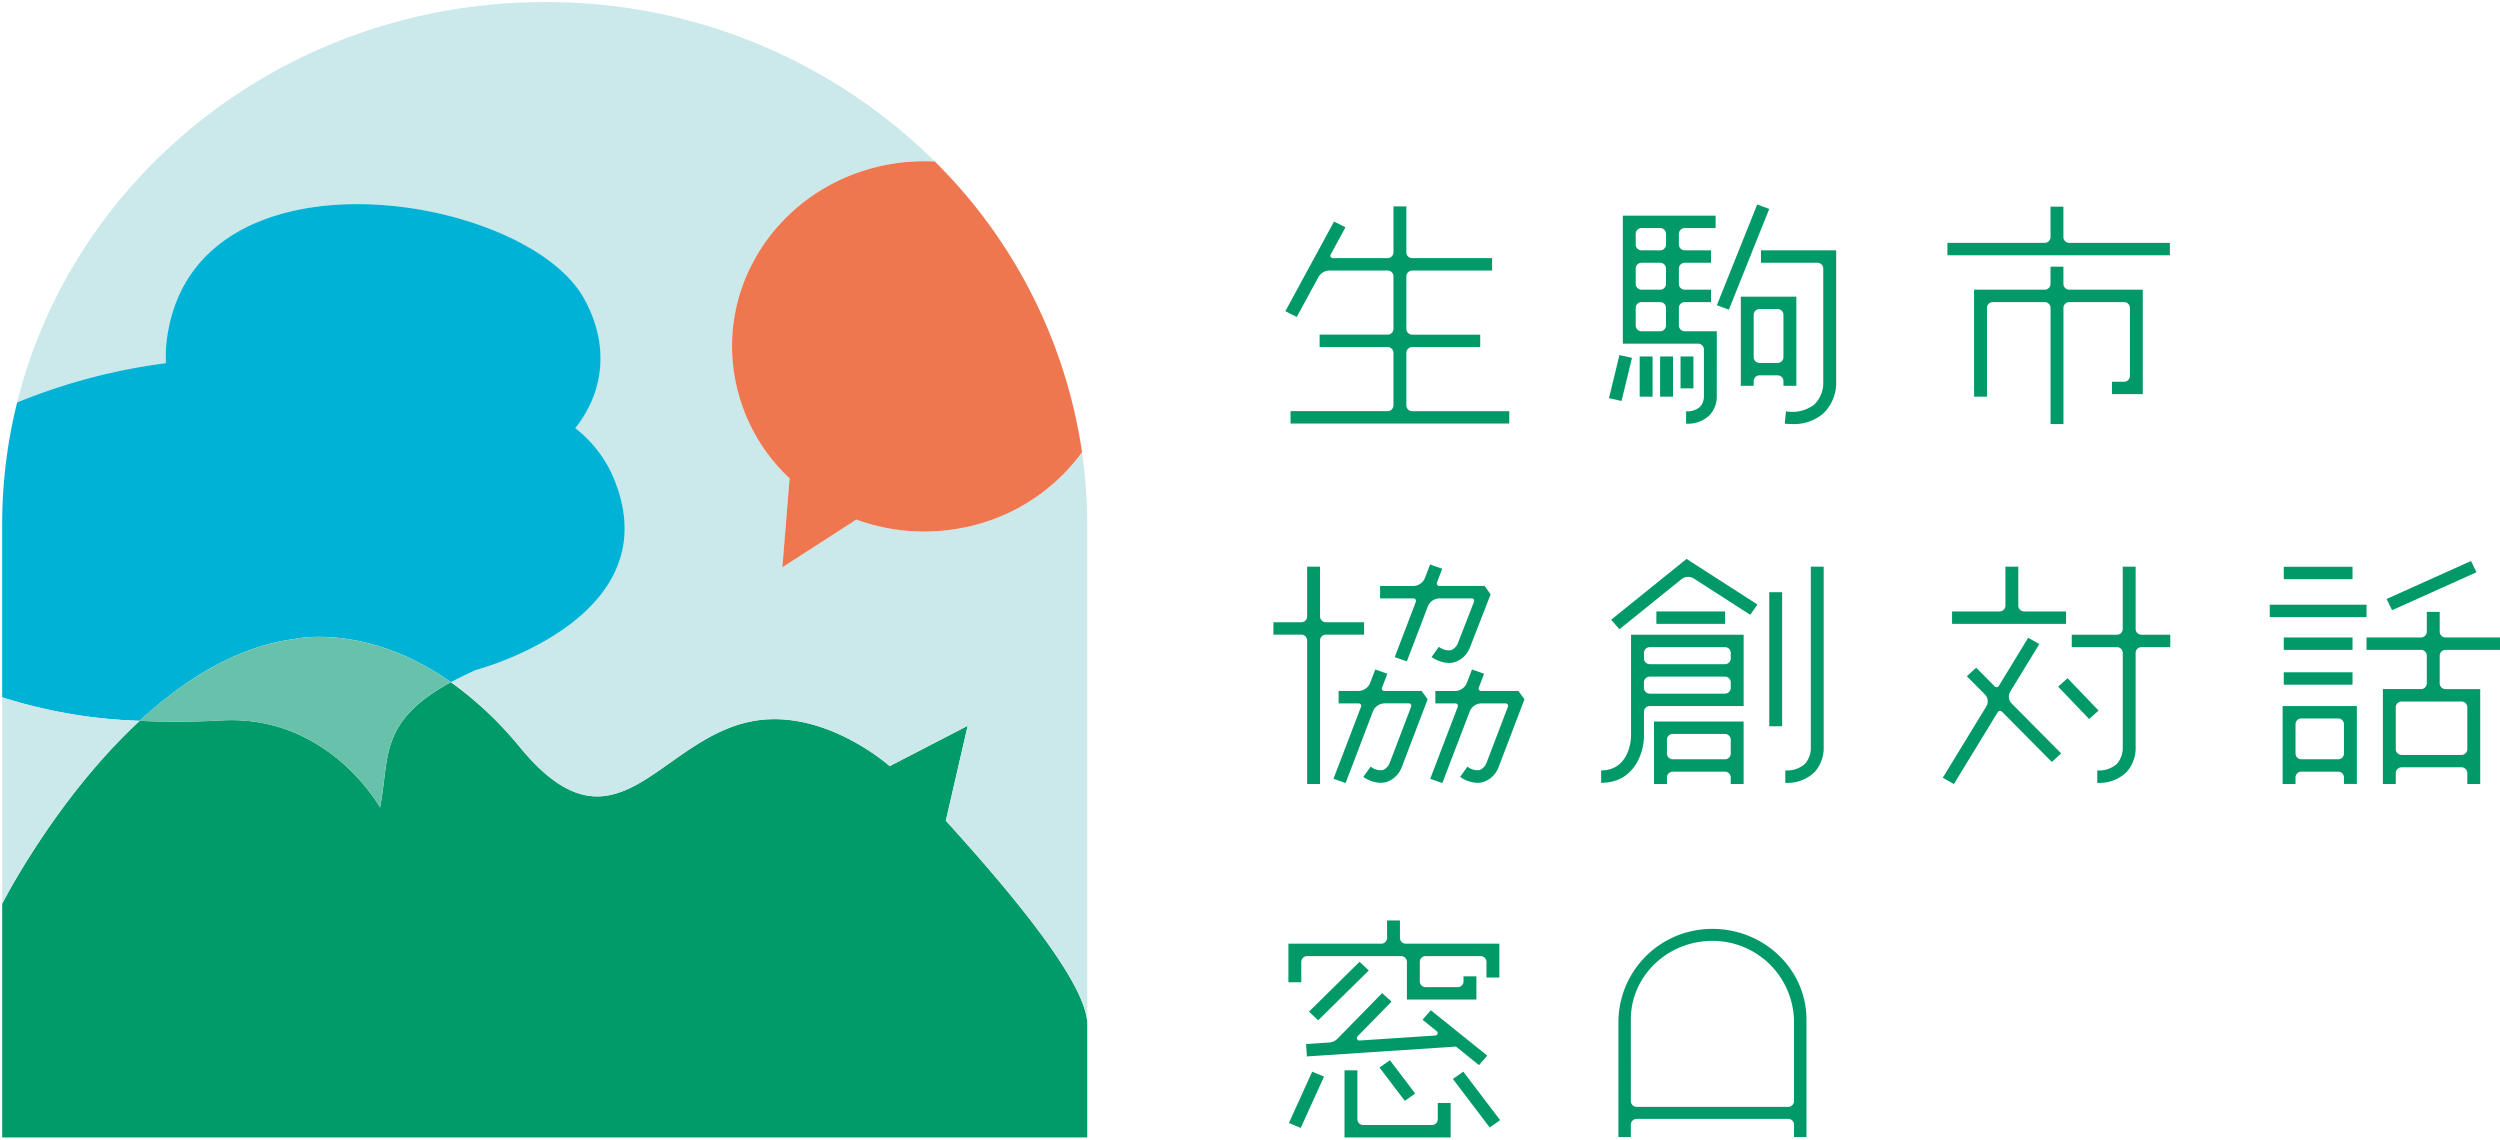 <svg id="グループ_6" data-name="グループ 6" xmlns="http://www.w3.org/2000/svg" xmlns:xlink="http://www.w3.org/1999/xlink" width="410.053" height="186.909" viewBox="0 0 410.053 186.909">
  <defs>
    <clipPath id="clip-path">
      <rect id="長方形_20" data-name="長方形 20" width="410.053" height="186.909" fill="none"/>
    </clipPath>
    <clipPath id="clip-path-2">
      <rect id="長方形_2" data-name="長方形 2" width="177.973" height="186.224" fill="none"/>
    </clipPath>
  </defs>
  <g id="グループ_5" data-name="グループ 5" clip-path="url(#clip-path)">
    <g id="グループ_4" data-name="グループ 4" transform="translate(0.357 0.342)">
      <g id="グループ_3" data-name="グループ 3" clip-path="url(#clip-path-2)">
        <g id="グループ_2" data-name="グループ 2">
          <g id="グループ_1" data-name="グループ 1" clip-path="url(#clip-path-2)">
            <path id="パス_1" data-name="パス 1" d="M178.22,136.343V155.06H.247V116.732S8.939,99.554,22.8,86.726a133.922,133.922,0,0,0,13.538-.071c17.458-.916,25.882,14.274,25.882,14.274,1.635-8.09-.367-14,11.633-20.54a59.07,59.07,0,0,1,11.343,10.7c16.53,20.012,23.317-3.527,40.483-4.6,10.828-.669,20.143,7.667,20.143,7.667l12.794-6.62-3.589,15.567c11.231,12.38,22.976,26.594,23.2,33.238" transform="translate(-0.247 31.163)" fill="#009b68"/>
            <path id="パス_2" data-name="パス 2" d="M177.464,85.945v81.808c-.22-6.644-11.964-20.858-23.2-33.239l3.589-15.567-12.794,6.62s-9.315-8.336-20.143-7.665c-17.166,1.069-23.953,24.608-40.483,4.6a59.1,59.1,0,0,0-11.343-10.7c1.221-.658,2.589-1.329,4.115-2.011,0,0,33.145-8.665,22.133-32.473a20.519,20.519,0,0,0-5.848-7.184c4.676-5.856,5.751-13.65,1.343-21.422-9.6-16.931-62.665-25.76-68.146,5.643a22.826,22.826,0,0,0-.343,5.115,97.45,97.45,0,0,0-24.4,6.442C11.309,28.251,46.505.246,88.478.246a90.368,90.368,0,0,1,63.959,26.125l-.025.022a32.558,32.558,0,0,0-7.508.483c-17.115,3.1-28.371,18.976-25.148,35.46a29.845,29.845,0,0,0,8.887,16.036l-1.185,14.579,12.136-7.83a32.36,32.36,0,0,0,16.981,1.434A31.527,31.527,0,0,0,176.609,74.07a82.939,82.939,0,0,1,.854,11.874" transform="translate(0.509 -0.246)" fill="#cbe8eb"/>
            <path id="パス_3" data-name="パス 3" d="M140.481,66.72a31.523,31.523,0,0,1-20.033,12.487,32.365,32.365,0,0,1-16.982-1.435L91.331,85.6l1.184-14.579a29.854,29.854,0,0,1-8.887-16.038C80.4,38.5,91.661,22.63,108.776,19.526a32.556,32.556,0,0,1,7.508-.482l.025-.024a84.232,84.232,0,0,1,24.173,47.7" transform="translate(36.637 7.104)" fill="#ee7750"/>
            <path id="パス_4" data-name="パス 4" d="M100.1,67.984c11.012,23.809-22.133,32.473-22.133,32.473-1.526.682-2.893,1.353-4.115,2.011C59.811,92.58,48.066,95.4,48.066,95.4c-9.485,1.282-18.081,6.76-25.271,13.4A82.627,82.627,0,0,1,.247,104.949V76.614A82.265,82.265,0,0,1,2.7,56.58a97.356,97.356,0,0,1,24.4-6.443,22.735,22.735,0,0,1,.341-5.115C32.928,13.618,86,22.447,95.593,39.379,100,47.15,98.926,54.944,94.251,60.8a20.535,20.535,0,0,1,5.848,7.184" transform="translate(-0.247 9.085)" fill="#00b3d6"/>
            <path id="パス_5" data-name="パス 5" d="M66.9,82.485c-12,6.536-10,12.451-11.635,20.541,0,0-8.423-15.191-25.881-14.274a134.347,134.347,0,0,1-13.54.071c7.19-6.644,15.786-12.122,25.271-13.4,0,0,11.745-2.821,25.784,7.067" transform="translate(6.7 29.069)" fill="#67c1ab"/>
            <path id="パス_6" data-name="パス 6" d="M22.8,86.029c-13.856,12.828-22.548,30-22.548,30V82.172A82.608,82.608,0,0,0,22.8,86.029" transform="translate(-0.247 31.862)" fill="#cbe8eb"/>
          </g>
        </g>
      </g>
    </g>
    <path id="パス_7" data-name="パス 7" d="M165.717,56.971v-8.64a.955.955,0,0,1,.973-.937h11.14V45.359h-11.14a.955.955,0,0,1-.973-.937v-8.64a.956.956,0,0,1,.973-.937h13.094V32.809H166.689a.955.955,0,0,1-.973-.937V24.324H163.6v7.548a.956.956,0,0,1-.973.937H153.68a.407.407,0,0,1-.374-.6l2.424-4.461-1.875-.942-7.988,14.708,1.873.942,3.542-6.523a2.127,2.127,0,0,1,1.873-1.093h9.474a.957.957,0,0,1,.973.937v8.64a.956.956,0,0,1-.973.937h-11.14v2.036h11.14a.956.956,0,0,1,.973.937v8.64a.956.956,0,0,1-.973.937H146.72v2.036H182.6V57.908h-15.91a.955.955,0,0,1-.973-.937" transform="translate(64.955 9.533)" fill="#009967"/>
    <path id="パス_8" data-name="パス 8" d="M199.583,44.374h-5.246a.956.956,0,0,1-.973-.937V40.53a.955.955,0,0,1,.973-.937h4.294V37.557h-4.294a.956.956,0,0,1-.973-.937V34.077a.955.955,0,0,1,.973-.937h4.294V31.1h-4.294a.955.955,0,0,1-.973-.937V28.384a.956.956,0,0,1,.973-.937h5.051V25.411h-15.22v21H196.5a.954.954,0,0,1,.971.935l0,7.608a2.591,2.591,0,0,1-.623,1.8,3.092,3.092,0,0,1-2.3.745v2.036a5.111,5.111,0,0,0,3.866-1.416,4.482,4.482,0,0,0,1.165-3.243Zm-9.306-6.818h-3.022a.955.955,0,0,1-.973-.937V34.077a.955.955,0,0,1,.973-.937h3.022a.955.955,0,0,1,.973.937V36.62a.956.956,0,0,1-.973.937m.973-9.173v1.783a.955.955,0,0,1-.973.937h-3.022a.955.955,0,0,1-.973-.937V28.384a.955.955,0,0,1,.973-.937h3.022a.956.956,0,0,1,.973.937m-3.995,11.209h3.022a.955.955,0,0,1,.973.937v2.908a.956.956,0,0,1-.973.937h-3.022a.956.956,0,0,1-.973-.937V40.53a.955.955,0,0,1,.973-.937" transform="translate(82.009 9.959)" fill="#009967"/>
    <rect id="長方形_3" data-name="長方形 3" width="2.114" height="5.231" transform="translate(275.642 58.47)" fill="#009967"/>
    <rect id="長方形_4" data-name="長方形 4" width="2.114" height="6.593" transform="translate(272.293 58.469)" fill="#009967"/>
    <rect id="長方形_5" data-name="長方形 5" width="2.114" height="6.593" transform="translate(268.943 58.469)" fill="#009967"/>
    <path id="パス_91" data-name="パス 91" d="M0,0,7.272.062l.017,2.111L.017,2.111Z" transform="translate(263.907 65.305) rotate(-76.847)" fill="#009967"/>
    <path id="パス_92" data-name="パス 92" d="M0,0,17.8.228l.026,2.1L.026,2.1Z" transform="translate(281.601 50.065) rotate(-68.905)" fill="#009967"/>
    <path id="パス_9" data-name="パス 9" d="M199.846,29.5v2.036h9.243a.956.956,0,0,1,.973.937V51.484a4.942,4.942,0,0,1-1.529,3.356,5.946,5.946,0,0,1-4.583,1.061l-.209,2.025q.635.061,1.228.061a7.356,7.356,0,0,0,5-1.649,6.925,6.925,0,0,0,2.211-4.849V29.5Z" transform="translate(88.991 11.562)" fill="#009967"/>
    <path id="パス_10" data-name="パス 10" d="M206.668,49.581V34.956h-9.111V49.581h2.114V48.8a.955.955,0,0,1,.973-.937h2.937a.955.955,0,0,1,.973.937v.781Zm-7-4.691V37.929a.954.954,0,0,1,.973-.935h2.937a.954.954,0,0,1,.973.935V44.89a.955.955,0,0,1-.973.937h-2.937a.955.955,0,0,1-.973-.937" transform="translate(87.972 13.7)" fill="#009967"/>
    <path id="パス_11" data-name="パス 11" d="M240.029,29.348V24.357h-2.114v4.991a.956.956,0,0,1-.973.937H221.007v2.036h36.485V30.285H241a.955.955,0,0,1-.973-.937" transform="translate(98.414 9.546)" fill="#009967"/>
    <path id="パス_12" data-name="パス 12" d="M238.683,31.426h-2.115v2.837a.956.956,0,0,1-.973.937H224.03V52.747h2.115V38.173a.956.956,0,0,1,.973-.937H235.6a.956.956,0,0,1,.973.937V57.238h2.115V38.173a.955.955,0,0,1,.973-.937h8.961a.955.955,0,0,1,.971.937V49.355a.954.954,0,0,1-.971.937h-1.974v2.036H251.7V35.2H239.655a.955.955,0,0,1-.973-.937Z" transform="translate(99.761 12.316)" fill="#009967"/>
    <path id="パス_13" data-name="パス 13" d="M159.386,77.928V75.891h-6.252a.956.956,0,0,1-.973-.937V66.773h-2.114v8.182a.956.956,0,0,1-.973.937h-4.559v2.036h4.559a.955.955,0,0,1,.973.937v23.557h2.114V78.865a.956.956,0,0,1,.973-.937Z" transform="translate(64.353 26.169)" fill="#009967"/>
    <path id="パス_14" data-name="パス 14" d="M159.022,81.707l1.984.7,3.438-9a2.114,2.114,0,0,1,1.984-1.333h5.2a.41.41,0,0,1,.4.551l-2.664,6.84a2.081,2.081,0,0,1-1.1,1.112,2.639,2.639,0,0,1-2-.565l-1.2,1.68a5.166,5.166,0,0,0,2.815.974,3.494,3.494,0,0,0,1.032-.153,4.068,4.068,0,0,0,2.425-2.334l3.411-8.765-.99-1.377h-7.42a.409.409,0,0,1-.4-.547l.87-2.274-1.984-.7-.838,2.192A2.113,2.113,0,0,1,162,70.045h-5.381v2.036h5.47a.41.41,0,0,1,.4.548Z" transform="translate(69.745 26.071)" fill="#009967"/>
    <path id="パス_15" data-name="パス 15" d="M159.3,81.864l.869-2.273-1.983-.7-.838,2.192a2.114,2.114,0,0,1-1.984,1.333h-3.188v2.036h3.278a.409.409,0,0,1,.4.548l-4.518,11.819,1.984.7L157.8,85.781a2.113,2.113,0,0,1,1.983-1.332h3.888a.409.409,0,0,1,.4.547l-3.542,9.285a2.081,2.081,0,0,1-1.1,1.112,2.653,2.653,0,0,1-2-.565l-1.2,1.68a5.166,5.166,0,0,0,2.815.974,3.494,3.494,0,0,0,1.032-.153,4.064,4.064,0,0,0,2.427-2.341l4.275-11.208-.993-1.368h-6.1a.41.41,0,0,1-.4-.548" transform="translate(67.386 30.917)" fill="#009967"/>
    <path id="パス_16" data-name="パス 16" d="M176.775,82.413h-6.1a.409.409,0,0,1-.4-.548l.869-2.273-1.984-.7-.838,2.194a2.11,2.11,0,0,1-1.983,1.332h-3.188v2.036h3.278a.409.409,0,0,1,.4.548l-4.517,11.819,1.983.7,4.488-11.738a2.111,2.111,0,0,1,1.983-1.333h3.889a.41.41,0,0,1,.4.548l-3.542,9.284a2.081,2.081,0,0,1-1.1,1.112,2.65,2.65,0,0,1-2-.565l-1.194,1.68a5.162,5.162,0,0,0,2.815.976,3.434,3.434,0,0,0,1.031-.155,4.059,4.059,0,0,0,2.427-2.341l4.277-11.206Z" transform="translate(72.278 30.917)" fill="#009967"/>
    <path id="パス_17" data-name="パス 17" d="M182.84,75.838,184.2,77.4l10.184-8.214a1.741,1.741,0,0,1,2.025-.106l9.251,5.95,1.175-1.691-11.623-7.476Z" transform="translate(81.419 25.812)" fill="#009967"/>
    <rect id="長方形_8" data-name="長方形 8" width="11.273" height="2.036" transform="translate(271.68 100.29)" fill="#009967"/>
    <path id="パス_18" data-name="パス 18" d="M186.61,91.53c0,.226-.188,5.519-4.9,5.519v2.036c5.437,0,6.968-4.916,7.018-7.534v-4.12a.954.954,0,0,1,.971-.937h15.381v-11.7H186.61Zm2.116-8.009V82.6a.954.954,0,0,1,.971-.937h12.294a.955.955,0,0,1,.973.937v.921a.956.956,0,0,1-.973.937H189.7a.955.955,0,0,1-.971-.937m14.238-5.754v.923a.955.955,0,0,1-.973.937H189.7a.954.954,0,0,1-.971-.937v-.923a.954.954,0,0,1,.971-.937h12.294a.955.955,0,0,1,.973.937" transform="translate(80.915 29.313)" fill="#009967"/>
    <rect id="長方形_9" data-name="長方形 9" width="2.114" height="21.987" transform="translate(290.197 97.135)" fill="#009967"/>
    <path id="パス_19" data-name="パス 19" d="M208.9,96.257V66.773h-2.114l0,29.564a3.98,3.98,0,0,1-.95,2.771,4.327,4.327,0,0,1-3.23,1.084v2.036a6.342,6.342,0,0,0,4.8-1.757,5.928,5.928,0,0,0,1.491-4.216" transform="translate(90.223 26.169)" fill="#009967"/>
    <path id="パス_20" data-name="パス 20" d="M187.71,95.271h2.114V94.188a.954.954,0,0,1,.973-.935h8.521a.954.954,0,0,1,.973.935v1.083h2.114V85.022h-14.7ZM200.291,88v2.284a.954.954,0,0,1-.973.935H190.8a.954.954,0,0,1-.973-.935V88a.955.955,0,0,1,.973-.937h8.521a.955.955,0,0,1,.973.937" transform="translate(83.587 33.321)" fill="#009967"/>
    <path id="パス_21" data-name="パス 21" d="M240.228,74.119h-6.86a.955.955,0,0,1-.973-.937v-6.41h-2.114v6.41a.955.955,0,0,1-.973.937h-7.776v2.036h18.695Z" transform="translate(98.649 26.169)" fill="#009967"/>
    <path id="パス_22" data-name="パス 22" d="M236.308,76.188l-1.824-1.033-4.817,7.9a.432.432,0,0,1-.671.075l-3.041-3.068-1.531,1.4,2.963,2.988a1.584,1.584,0,0,1,.236,1.95l-7.146,11.713,1.824,1.033,7.2-11.809a.433.433,0,0,1,.671-.075l8.189,8.261,1.529-1.406-8.11-8.18a1.585,1.585,0,0,1-.236-1.95Z" transform="translate(98.179 29.454)" fill="#009967"/>
    <path id="パス_23" data-name="パス 23" d="M251.276,79.975V77.939h-4.712a.955.955,0,0,1-.971-.937V66.774h-2.116V77a.956.956,0,0,1-.973.937h-7.39v2.036h7.391a.956.956,0,0,1,.973.937V96.338a3.971,3.971,0,0,1-.95,2.77,4.323,4.323,0,0,1-3.229,1.084v2.038a6.347,6.347,0,0,0,4.8-1.757,5.929,5.929,0,0,0,1.492-4.216V80.912a.954.954,0,0,1,.971-.937Z" transform="translate(104.697 26.17)" fill="#009967"/>
    <path id="パス_93" data-name="パス 93" d="M0,0,2.079.039l.138,7.346L.138,7.346Z" transform="matrix(0.735, -0.678, 0.678, 0.735, 337.574, 112.627)" fill="#009967"/>
    <rect id="長方形_11" data-name="長方形 11" width="11.276" height="2.036" transform="translate(374.586 92.963)" fill="#009967"/>
    <rect id="長方形_12" data-name="長方形 12" width="11.276" height="2.036" transform="translate(374.586 104.559)" fill="#009967"/>
    <rect id="長方形_13" data-name="長方形 13" width="11.276" height="2.036" transform="translate(374.586 110.269)" fill="#009967"/>
    <rect id="長方形_14" data-name="長方形 14" width="15.874" height="2.036" transform="translate(372.286 99.185)" fill="#009967"/>
    <path id="パス_24" data-name="パス 24" d="M259.046,95.985h2.115V94.9a.954.954,0,0,1,.971-.937h6a.955.955,0,0,1,.974.937v1.081h2.115V83.2H259.046Zm10.061-9.814v4.823a.955.955,0,0,1-.974.935h-6a.954.954,0,0,1-.971-.935V86.17a.954.954,0,0,1,.971-.937h6a.955.955,0,0,1,.974.937" transform="translate(115.353 32.606)" fill="#009967"/>
    <path id="パス_94" data-name="パス 94" d="M0,0,15.18.216l.03,2.051L.03,2.051Z" transform="translate(391.453 98.242) rotate(-25.024)" fill="#009967"/>
    <path id="パス_25" data-name="パス 25" d="M290.459,78.337V76.3h-8.916a.956.956,0,0,1-.973-.937V72.1h-2.115v3.26a.955.955,0,0,1-.973.937h-8.916v2.036h8.916a.955.955,0,0,1,.973.937v4.559a.955.955,0,0,1-.973.937H271.25v15.564h2.114v-1.8a.956.956,0,0,1,.973-.937h9.789a.956.956,0,0,1,.973.937v1.8h2.114V84.769h-5.67a.956.956,0,0,1-.973-.937V79.274a.956.956,0,0,1,.973-.937Zm-6.333,17.224h-9.789a.955.955,0,0,1-.973-.937V87.742a.956.956,0,0,1,.973-.937h9.789a.956.956,0,0,1,.973.937v6.882a.955.955,0,0,1-.973.937" transform="translate(119.593 28.259)" fill="#009967"/>
    <path id="パス_26" data-name="パス 26" d="M149.3,114.313H164.68a.955.955,0,0,1,.973.937v6.19h11.4v-3.805h-2.114v.832a.954.954,0,0,1-.973.935H168.74a.955.955,0,0,1-.973-.935V115.25a.956.956,0,0,1,.973-.937h8.988a.955.955,0,0,1,.973.937v2.581h2.114v-5.554h-15.33a.955.955,0,0,1-.973-.937v-2.874H162.4v2.874a.956.956,0,0,1-.973.937h-15.21v6.33h2.114V115.25a.955.955,0,0,1,.973-.937" transform="translate(65.11 42.509)" fill="#009967"/>
    <path id="パス_95" data-name="パス 95" d="M0,0,11.646.219l.039,2.075L.039,2.075Z" transform="matrix(0.699, -0.715, 0.715, 0.699, 214.7, 165.929)" fill="#009967"/>
    <path id="パス_27" data-name="パス 27" d="M176.586,128.838l1.354-1.563-9.256-7.44-1.356,1.563,2.323,1.867a.4.4,0,0,1-.241.718L157,124.8a.406.406,0,0,1-.337-.685l5.576-5.692-1.538-1.4-7.32,7.472a2.147,2.147,0,0,1-1.393.633l-3.772.251.146,2.031,24.444-1.617Z" transform="translate(66.001 45.866)" fill="#009967"/>
    <path id="パス_96" data-name="パス 96" d="M0,0,9.241.129l.029,2.1L.029,2.1Z" transform="translate(211.412 184.191) rotate(-66.415)" fill="#009967"/>
    <path id="パス_28" data-name="パス 28" d="M166.907,135.1H155.67a.955.955,0,0,1-.973-.937v-8.038h-2.114v11.011h17.411v-5.646H167.88v2.672a.955.955,0,0,1-.973.937" transform="translate(67.945 49.429)" fill="#009967"/>
    <path id="パス_97" data-name="パス 97" d="M0,0,2.087.037,2.211,6.9.124,6.866Z" transform="matrix(0.807, -0.59, 0.59, 0.807, 226.268, 175.098)" fill="#009967"/>
    <path id="パス_98" data-name="パス 98" d="M0,0,2.087.037l.18,9.988L.18,9.988Z" transform="matrix(0.807, -0.59, 0.59, 0.807, 238.304, 176.972)" fill="#009967"/>
    <path id="パス_29" data-name="パス 29" d="M197.331,109.554a15.336,15.336,0,0,0-13.665,15.19V143.6h2.041v-2.046a.954.954,0,0,1,.973-.935H211.5a.954.954,0,0,1,.971.935V143.6h2.041V124.313c0-8.75-7.894-15.756-17.185-14.76m-11.625,14.76c0-7.5,6.685-13.522,14.615-12.836a13.364,13.364,0,0,1,12.153,13.272v12.966a.954.954,0,0,1-.971.937H186.68a.955.955,0,0,1-.973-.937Z" transform="translate(81.786 42.899)" fill="#009967"/>
  </g>
</svg>
